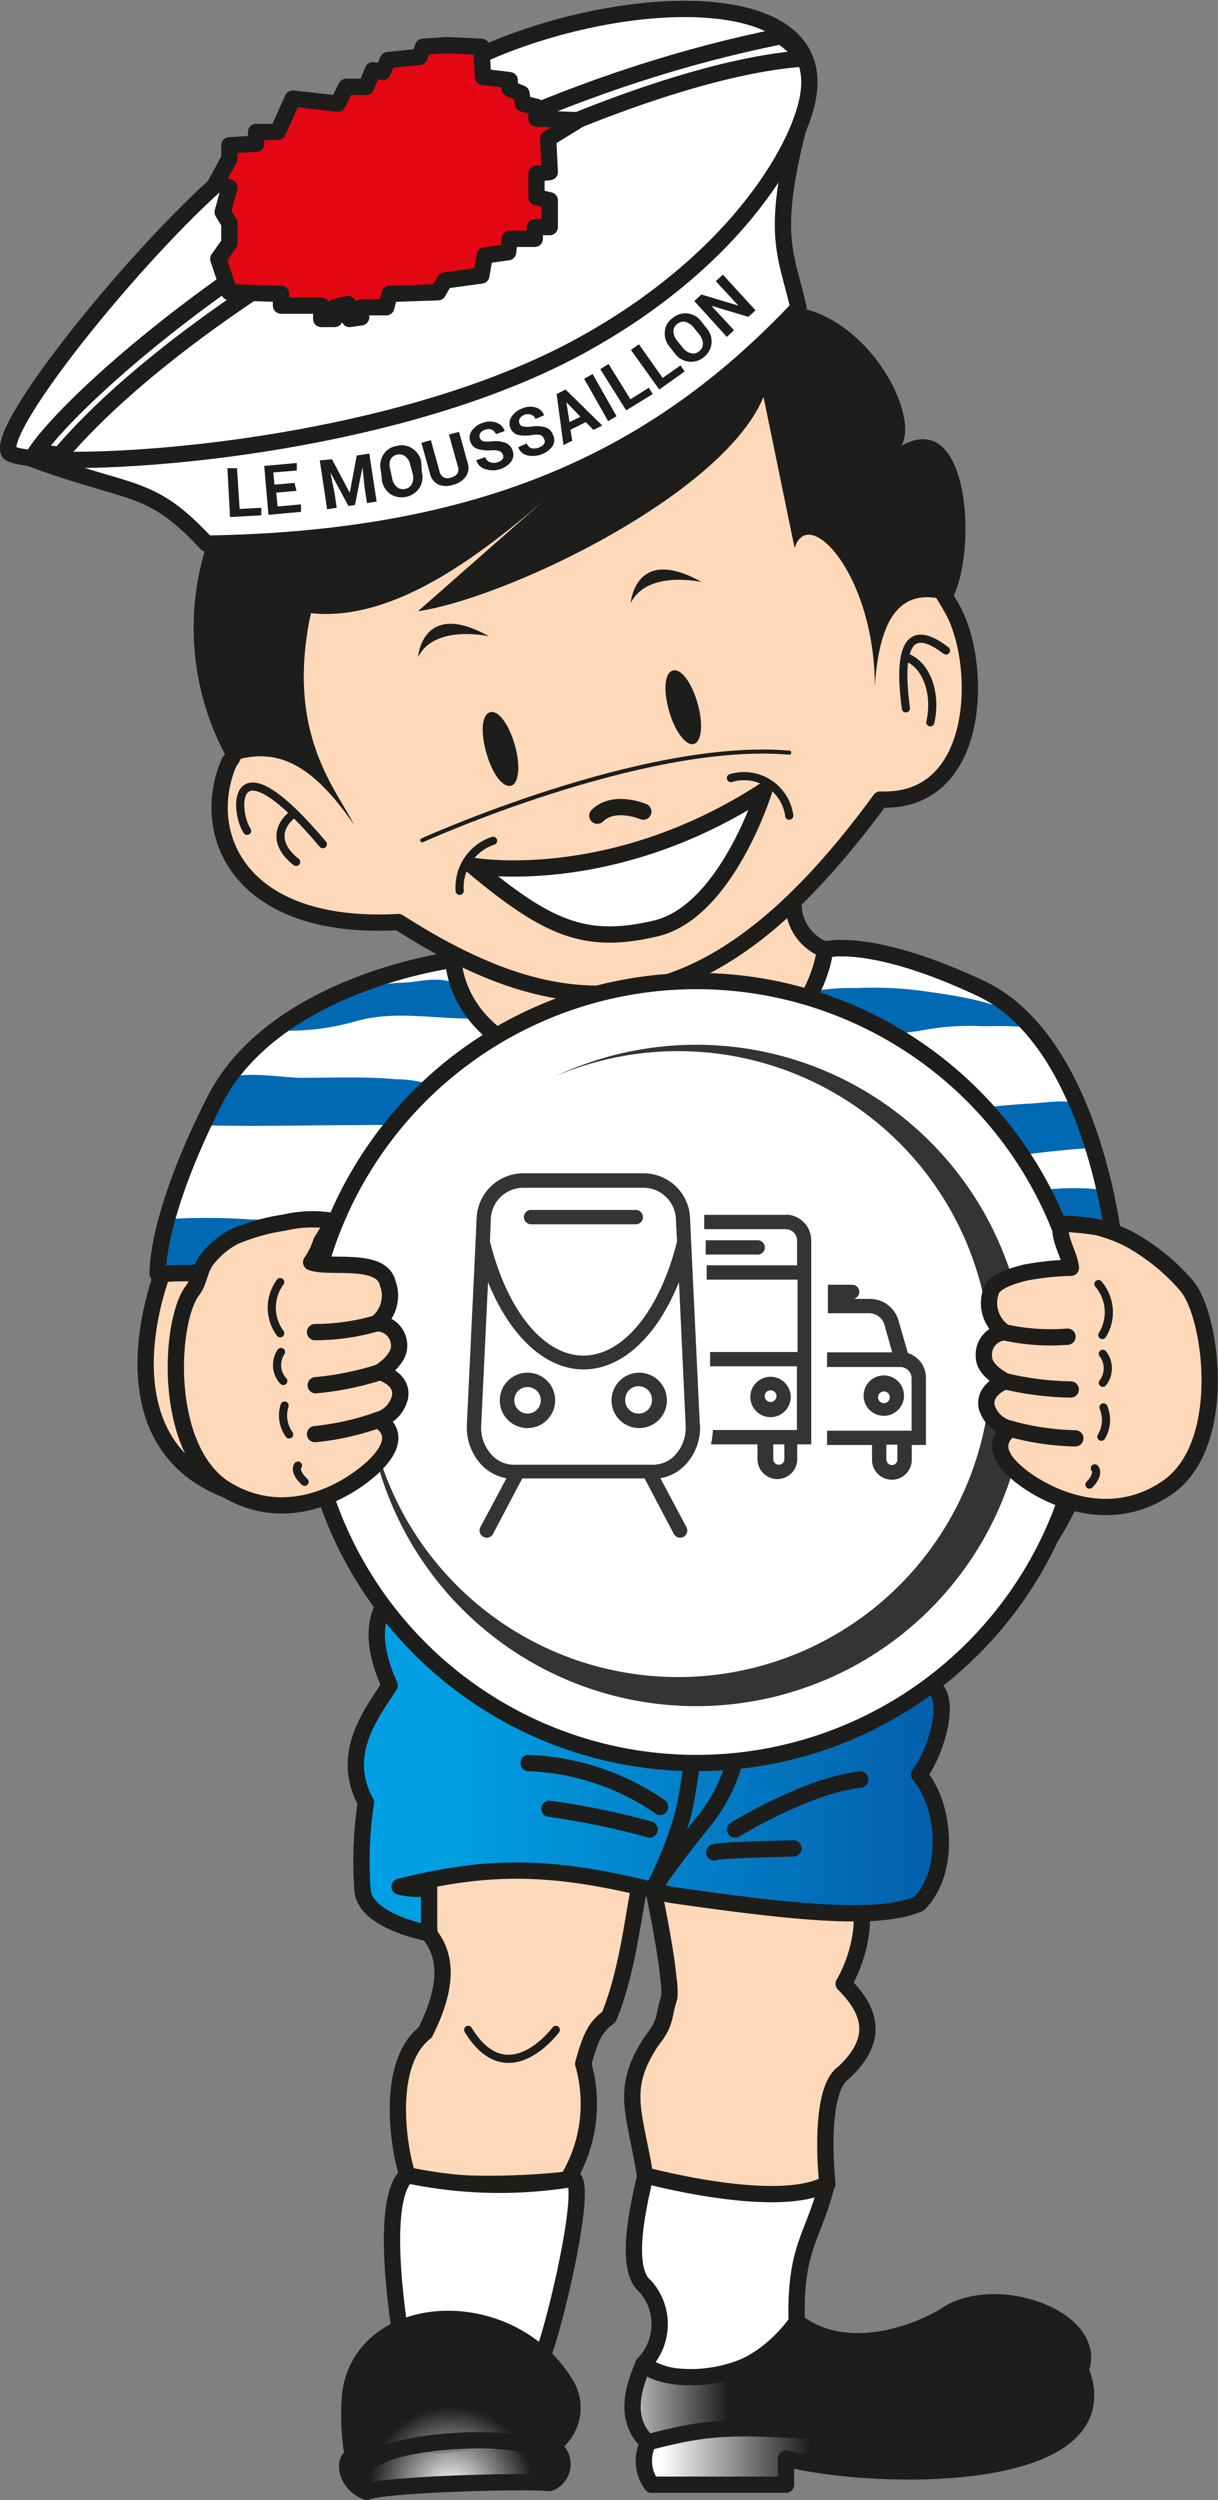 <svg xmlns="http://www.w3.org/2000/svg" xmlns:xlink="http://www.w3.org/1999/xlink" viewBox="0 0 74.77 153.47"><rect x="0" y="0" width="74.77" height="153.47" fill="#808080" stroke="none"/><defs><style>.cls-1,.cls-13,.cls-9{fill:#fdd9b9;}.cls-1,.cls-10,.cls-11,.cls-13,.cls-15,.cls-18,.cls-3,.cls-4,.cls-8{stroke:#1d1d1b;stroke-linecap:round;stroke-linejoin:round;}.cls-2{fill:url(#Nouvelle_nuance_de_dégradé_1);}.cls-10,.cls-15,.cls-16,.cls-3{fill:none;}.cls-17,.cls-4{fill:#fff;}.cls-5{fill:url(#radial-gradient);}.cls-6{fill:url(#linear-gradient);}.cls-7{fill:url(#linear-gradient-2);}.cls-8{fill:#967c29;}.cls-10,.cls-13{stroke-width:0.5px;}.cls-11{fill:#9d9d9c;}.cls-12{fill:#0069b4;}.cls-14{fill:#1d1d1b;}.cls-15{stroke-width:0.25px;}.cls-18{fill:#e30613;}.cls-19,.cls-20{fill:#323534;}.cls-19{fill-rule:evenodd;}</style><linearGradient id="Nouvelle_nuance_de_dégradé_1" x1="298.01" y1="451.55" x2="339.26" y2="451.55" gradientUnits="userSpaceOnUse"><stop offset="0" stop-color="#009fe3"/><stop offset="1" stop-color="#054798"/><stop offset="1" stop-color="#0069b4"/></linearGradient><radialGradient id="radial-gradient" cx="298.32" cy="498.86" r="5.03" gradientUnits="userSpaceOnUse"><stop offset="0" stop-color="#fff"/><stop offset="1" stop-color="#1d1d1b"/></radialGradient><linearGradient id="linear-gradient" x1="307.01" y1="491.77" x2="315.34" y2="491.77" xlink:href="#radial-gradient"/><linearGradient id="linear-gradient-2" x1="311.15" y1="495.1" x2="320.33" y2="495.1" xlink:href="#radial-gradient"/></defs><g id="mouss"><path class="cls-1" d="M297,464.85c1.09,1.37,1.09,3.28-.28,6-2.46,1.92-1.64,7.11-1.09,8.75,2.19.82,7.86.54,9.84.27a8.92,8.92,0,0,0,.95-7.1c.48-1.71.75-2.26,1.58-2.87,1.73-4.22,1.57-9.59,2.66-9.32-3.55-1.09-12.14-1.71-14.59-.62C296.61,460.79,297,464.85,297,464.85Z" transform="translate(-270.62 -346.09)"/><path class="cls-1" d="M323.22,462.14c.75,1.84,0,4.35-.81,5.72,1.77,1.77,2.11,3.48,0,5.46-1.64,1.1-1,6.83-1,6.83a7.4,7.4,0,0,1-2.53.82c-1.91.55-7.55-.93-8.64-1.2-.62-4-1.63-5.4.41-8.44.89-1.1.68-1.5,1.06-2.65a5.62,5.62,0,0,0-.07-1.23c-.13-1.78-1.16-6.61-1.16-6.61A97.69,97.69,0,0,0,323.22,462.14Z" transform="translate(-270.62 -346.09)"/><path class="cls-2" d="M295.08,438.62c-1.36,1.37-.82,4.1-.27,5.19-1.37,1.37-1.37,3.28-.27,5.74-1.07,1.67-3.1,4.17-1.46,7.18a24.45,24.45,0,0,0-.2,5.47c.27,1.89,4.08,2.56,4.08,2.56V462a5.45,5.45,0,0,1-1.81-.1c5.47-1.36,9.49-1.42,16.59.49,7.65,1.1,12.84,1.64,15.3.55,1.92-1.91,1.64-6,0-7.92,1.1-1.37,2.19-5.2.55-5.47.55-1.64-.27-5.19-1.09-5.74,2.46-.54,1.64-5.19-.28-5.46C315.58,441.35,306.56,441.08,295.08,438.62Z" transform="translate(-270.62 -346.09)"/><path class="cls-3" d="M295.08,438.62c-1.36,1.37-.82,4.1-.27,5.19-1.37,1.37-1.37,3.28-.27,5.74-1.07,1.67-3.1,4.17-1.46,7.18a24.45,24.45,0,0,0-.2,5.47c.27,1.89,4.08,2.56,4.08,2.56V462a5.45,5.45,0,0,1-1.81-.1c5.47-1.36,9.49-1.42,16.59.49,7.65,1.1,12.84,1.64,15.3.55,1.92-1.91,1.64-6,0-7.92,1.1-1.37,2.19-5.2.55-5.47.55-1.64-.27-5.19-1.09-5.74,2.46-.54,1.64-5.19-.28-5.46C315.58,441.35,306.56,441.08,295.08,438.62Z" transform="translate(-270.62 -346.09)"/><path class="cls-4" d="M310.24,479.62c-.41,1.78-1.36,5.73,0,6.82a3.5,3.5,0,0,1-.14,4.78c2.05,1.37,6.42,1.5,9.43-2.6-.14-4.64,1.09-5.29,1.84-8.47C318.33,481.81,310.24,479.62,310.24,479.62Z" transform="translate(-270.62 -346.09)"/><path class="cls-4" d="M295.63,479.61c-.48.34-1.68,2-.31,10.57,3.69-.55,6.05-2,8.51.77.82-1.78,3.28-12.3,1.64-11.07A27.39,27.39,0,0,1,295.63,479.61Z" transform="translate(-270.62 -346.09)"/><path class="cls-5" d="M304.35,496.19a1.24,1.24,0,0,1,0,2.32c-1.42-.17-10.23.08-11.2.54-1.23-.41-1.55-1.93-.87-2.2a14.8,14.8,0,0,1-.16-3.84c.79-5.77,9.86-6.25,13.27-.51a2.78,2.78,0,0,1-1.45,4c-2.18-1.1-8.57-.58-10.18.44" transform="translate(-270.62 -346.09)"/><path class="cls-3" d="M304.35,496.19a1.24,1.24,0,0,1,0,2.32c-1.42-.17-10.23.08-11.2.54-1.23-.41-1.55-1.93-.87-2.2a14.8,14.8,0,0,1-.16-3.84c.79-5.77,9.86-6.25,13.27-.51a2.78,2.78,0,0,1-1.45,4c-2.18-1.1-8.57-.58-10.18.44" transform="translate(-270.62 -346.09)"/><path class="cls-6" d="M310.11,491.22c1.5,1.37,7.24,1.23,9.43-2.6,3.41,2.6,8.26.21,9.22-.47,4.51-2.87,15.78,3.21.89,8-7.65-.82-13.39-1.85-19.23-.1C308.78,494.53,309.6,492.45,310.11,491.22Z" transform="translate(-270.62 -346.09)"/><path class="cls-3" d="M310.11,491.22c1.5,1.37,7.24,1.23,9.43-2.6,3.41,2.6,8.26.21,9.22-.47,4.51-2.87,15.78,3.21.89,8-7.65-.82-13.39-1.85-19.23-.1C308.78,494.53,309.6,492.45,310.11,491.22Z" transform="translate(-270.62 -346.09)"/><path class="cls-7" d="M310.42,496a2.51,2.51,0,0,0,.2,2.61h8.25V497c5.64,1.43,20.85,1.62,18.09-5.45a10.66,10.66,0,0,1-9.53,4.37C316.12,494.91,314.89,494.84,310.42,496Z" transform="translate(-270.62 -346.09)"/><path class="cls-3" d="M310.42,496a2.51,2.51,0,0,0,.2,2.61h8.25V497c5.64,1.43,20.85,1.62,18.09-5.45a10.66,10.66,0,0,1-9.53,4.37C316.12,494.91,314.89,494.84,310.42,496Z" transform="translate(-270.62 -346.09)"/><path class="cls-3" d="M314.47,459.8s-.39-.13,4.86-.25" transform="translate(-270.62 -346.09)"/><path class="cls-8" d="M298.17,443.4s6.05.65,7.72.65a4.85,4.85,0,0,1-.13-3.58l-7.4-1.3A31.62,31.62,0,0,0,298.17,443.4Z" transform="translate(-270.62 -346.09)"/><path class="cls-3" d="M315.36,444.57s2.82,7.93-1.53,13.31c-5.12,6.33-2.89,5.09-1.29-.38a26.35,26.35,0,0,0-.38-13.32" transform="translate(-270.62 -346.09)"/><path class="cls-3" d="M311.14,457a15.17,15.17,0,0,0-8.07-2.69" transform="translate(-270.62 -346.09)"/><path class="cls-3" d="M315.75,458.39s4.35-2.68,7.68-3.07" transform="translate(-270.62 -346.09)"/><path class="cls-3" d="M310.5,458.39a46.09,46.09,0,0,0-6.15-1.27" transform="translate(-270.62 -346.09)"/><path class="cls-9" d="M304.74,470.69s-2.95,4-5.38,0" transform="translate(-270.62 -346.09)"/><path class="cls-10" d="M304.74,470.69s-2.95,4-5.38,0" transform="translate(-270.62 -346.09)"/><path class="cls-3" d="M294.55,443.17a9.09,9.09,0,0,0,3.62.23" transform="translate(-270.62 -346.09)"/><path class="cls-3" d="M305.89,444.05a35.42,35.42,0,0,0,4.77.27" transform="translate(-270.62 -346.09)"/><path class="cls-8" d="M309.7,440.5s6.94-.09,9.63-.35c0,0,2.43.58.9,3.65a88.7,88.7,0,0,1-9.84.49S308.91,444.24,309.7,440.5Z" transform="translate(-270.62 -346.09)"/><path class="cls-8" d="M324.32,443.67a7.36,7.36,0,0,0,2.95-.38c1-.51,1.15-3.33-.77-4.87l-2.3.9S326,441.62,324.32,443.67Z" transform="translate(-270.62 -346.09)"/><path class="cls-11" d="M316.26,444.44a1.92,1.92,0,0,0,1.92-1.92h0a1.92,1.92,0,0,0-1.92-1.92h-2.95a1.92,1.92,0,0,0-1.92,1.92h0a1.92,1.92,0,0,0,1.92,1.92Z" transform="translate(-270.62 -346.09)"/><path class="cls-1" d="M338.77,424.8c-.06-1.33-.67-4.29-.81-5.61,0-.54-.87-1.05-1.12-1.5-.53-1-.31-1.57-1-2.36a3.29,3.29,0,0,0-2.26-1.14c-.61,0-1.12.34-1.73.35-1.21,0-2.92-.45-3.82.7-.55.7.24,2.19.24,3A93.37,93.37,0,0,0,329,429.3c.3,1.59.26,5.1-.56,6.48a18.57,18.57,0,0,1-2.08,2.25,5.8,5.8,0,0,0-2.29-.88,6.23,6.23,0,0,0-4,.64,9.92,9.92,0,0,0-1.37,1c-.36.33-.84,1.33-1.28,1.32v.07c.78.06,2-.16,2.68.19-.79.56-2,1.46-2.06,2.48s.44,2.13,1.5,1.57c-.55.43-.54,3,1.48,1.87a1.43,1.43,0,0,0-.14,1.72c.63.61,1.47.17,2.06-.21-.55.87-.26,1.54.74,1.69a9.34,9.34,0,0,0,2.59-.25,2.82,2.82,0,0,0,2.06-1,3.85,3.85,0,0,0,.86-1.47c1.31-1.07,2.76-2.77,3.33-3.28,3.85-3.47,4.69-7.54,6-11.63.76-2.32.8-2.48.94-3C339.85,427.42,338.84,426.48,338.77,424.8Z" transform="translate(-270.62 -346.09)"/><path class="cls-1" d="M280.59,424.25s-4.34,10.9,4.8,13.59,10.67-16.45,8.07-18.5S280.59,424.25,280.59,424.25Z" transform="translate(-270.62 -346.09)"/><path class="cls-1" d="M319.33,401.61a3,3,0,0,0,2.46,2.92c-2.72,13.8-25.83,13.8-23.56.35C306.21,400.91,307.81,402.67,319.33,401.61Z" transform="translate(-270.62 -346.09)"/><path class="cls-4" d="M298.46,405s-11,1.4-14.68,8.68-3.47,10.61-3.47,10.61a59.59,59.59,0,0,1,9.82.33c3.52.63,4,.65,4,.65s-.62,3.55-.64,3.77a31.65,31.65,0,0,0,.21,6.67,8.43,8.43,0,0,0,.27,2.09c.59,1,2.61,1,3.65,1.28a32.55,32.55,0,0,0,3.41.65,70.73,70.73,0,0,0,10.49.57c11.54-.09,14.23-1,15-2.73s1.23-14.14,1.23-14.14a12.46,12.46,0,0,1,6.15-1.59l5.08.34s-1.33-12.21-8.16-15.42-9.56-2.37-9.56-2.37-.68,8-11.77,7.67S298.46,405,298.46,405Z" transform="translate(-270.62 -346.09)"/><path class="cls-12" d="M320.81,406.89a13.23,13.23,0,0,1,2.36-.15,23,23,0,0,1,4.39.22c2.23.32,5.46.78,7.08,2.56-.53-.58-3.08-.42-3.8-.44a15.52,15.52,0,0,0-3.79.29,24,24,0,0,1-3.81.24,17.39,17.39,0,0,1-4.67-.17c.83-.58.86-1.53,1.55-2.2A1.61,1.61,0,0,1,320.81,406.89Z" transform="translate(-270.62 -346.09)"/><path class="cls-12" d="M287.82,409.23c.2-1.51,2.87-1.71,4-2.13a11.17,11.17,0,0,1,3.63-.69c1-.06,2.37-.48,3.26.19.18.13.44.8.61,1s.65.49.8,1c-2.54.11-5.09-.53-7.59.16a15,15,0,0,1-4.7.59Z" transform="translate(-270.62 -346.09)"/><path class="cls-12" d="M283.59,413.12a4,4,0,0,1,.24-.35c.87-1.17,3.87-.52,5.31-.52,1.93,0,3.89-.09,5.79.09a6.81,6.81,0,0,1,2.06.31,3.71,3.71,0,0,0,1.64.52c1.68.05,3.37-.18,5.05-.25,4.5-.18,9.07-.49,13.57-.48,3.61,0,6.95,2.39,10.54,2,1.95-.21,3.93-.48,5.87-.6.64,0,2.42-.31,3,0s.25.38.42,1,.87,1.08.91,1.7c-1.67.08-3.25.27-4.89.47a26.58,26.58,0,0,1-3.77.46A44.1,44.1,0,0,1,323,417l-8.08-1.32a59.49,59.49,0,0,0-9.89-.56c-2.79.05-5.75.89-8.47.3a15.91,15.91,0,0,0-3.46-.27c-3.49,0-7,.11-10.48,0A5.78,5.78,0,0,1,283.59,413.12Z" transform="translate(-270.62 -346.09)"/><path class="cls-12" d="M296,424.58c-.5.21-1,.42-1.49.59s-2.07-.46-2.74-.57c-3.69-.58-7.5-.48-11.25-.78.25-1-.22-1.94,0-2.87a37.92,37.92,0,0,1,5.54,0c1.33,0,2.62.07,3.95.19,1.56.14,3.1.35,4.65.58a4.34,4.34,0,0,0,1.39.15c1-.2,2.08-.78,3.2-.95,1.42-.21,2.9-.23,4.32-.57,1.74-.43,3.57-.22,5.34-.52a22,22,0,0,1,5.49.11c3.9.33,7.78.87,11.64,1.45a3.4,3.4,0,0,0,2.28-.29,21.66,21.66,0,0,1,5.51-1.84,15.45,15.45,0,0,1,4.45-.14,7.41,7.41,0,0,1,.49,2.9c-2.63.15-5.28,0-7.86.27-.9.1-2.11,0-2.85.59-.26.21-.37.76-.66.93-.88.49-2.72-.26-3.67-.37-5.47-.66-11.05-.17-16.58,0-2.08.06-4.15.07-6.24.22A16.11,16.11,0,0,0,296,424.58Z" transform="translate(-270.62 -346.09)"/><path class="cls-12" d="M295.19,431.84c-.95.07-1.77.27-2,.76a7,7,0,0,0,.22-2.51c0-.67-.23-1.53.31-1.84s1.65-.1,2.36-.13,1.63-.17,2.43-.25a124.72,124.72,0,0,1,16.62-.65c4,.12,8.58.2,12.35,1.79a7.84,7.84,0,0,1-.06,3.33s-6.35-.6-6.86-.63c-5-.28-10-.33-15-.21-2.22.06-4.45.14-6.67.32C298.13,431.87,296.53,431.73,295.19,431.84Z" transform="translate(-270.62 -346.09)"/><path class="cls-12" d="M294,437.76a101.9,101.9,0,0,1,17.86-1.68c4.5,0,9.35-.07,13.67,1.26a5.1,5.1,0,0,0,.78.14c.5,2.1-4,2.06-5.14,2.33a22.72,22.72,0,0,1-3.58.52,19.06,19.06,0,0,1-5.49.05c-2.1-.44-4.51-.08-6.69-.19C301.91,440,296.9,439.85,294,437.76Z" transform="translate(-270.62 -346.09)"/><path class="cls-3" d="M298.46,405s-11,1.4-14.68,8.68-3.47,10.61-3.47,10.61a59.59,59.59,0,0,1,9.82.33c3.52.63,4,.65,4,.65s-.62,3.55-.64,3.77a31.65,31.65,0,0,0,.21,6.67,8.43,8.43,0,0,0,.27,2.09c.59,1,2.61,1,3.65,1.28a32.55,32.55,0,0,0,3.41.65,70.73,70.73,0,0,0,10.49.57c11.54-.09,14.23-1,15-2.73s1.23-14.14,1.23-14.14a12.46,12.46,0,0,1,6.15-1.59l5.08.34s-1.33-12.21-8.16-15.42-9.56-2.37-9.56-2.37-.68,8-11.77,7.67S298.46,405,298.46,405Z" transform="translate(-270.62 -346.09)"/><path class="cls-1" d="M326.36,438a5.8,5.8,0,0,0-2.29-.88,6.23,6.23,0,0,0-4,.64,9.92,9.92,0,0,0-1.37,1c-.36.33-.84,1.33-1.28,1.32v.07c.78.06,2-.16,2.68.19-.79.56-2,1.46-2.06,2.48s.44,2.13,1.5,1.57c-.55.43-.54,3,1.48,1.87a1.43,1.43,0,0,0-.14,1.72c.63.61,1.47.17,2.06-.21-.55.87-.26,1.54.74,1.69a9.34,9.34,0,0,0,2.59-.25,2.82,2.82,0,0,0,2.06-1,3.85,3.85,0,0,0,.86-1.47c1.31-1.07,2.76-2.77,3.33-3.28" transform="translate(-270.62 -346.09)"/><path class="cls-1" d="M319.59,444.36a10.49,10.49,0,0,1,2.42-2.13" transform="translate(-270.62 -346.09)"/><path class="cls-1" d="M320.93,446.34a13.76,13.76,0,0,1,2.32-1.9" transform="translate(-270.62 -346.09)"/><path class="cls-1" d="M322.93,447.76a6.42,6.42,0,0,1,1.77-1.16" transform="translate(-270.62 -346.09)"/><path class="cls-13" d="M323.43,441.84a1.52,1.52,0,0,1,.61,1.27" transform="translate(-270.62 -346.09)"/><path class="cls-13" d="M324.8,444.32a1.11,1.11,0,0,1,.56.92" transform="translate(-270.62 -346.09)"/><path class="cls-13" d="M326.1,447s.46.37.41.74" transform="translate(-270.62 -346.09)"/><path class="cls-13" d="M322,439.58s.8.48.76,1.13" transform="translate(-270.62 -346.09)"/><path class="cls-1" d="M284.7,392.85c-1.91,4.37.54,10.38,10.38,9.84,10.66,6.83,19.2,6.69,29.58-7.52,6.21.25,6.27-8.21,4.49-11.56-1.22-2.29-10.72-16.79-10.72-16.79-6.28,9.84-30.39,12.92-33.67,14C284.76,380.83,286.06,391.49,284.7,392.85Z" transform="translate(-270.62 -346.09)"/><path class="cls-4" d="M320,352.52c-2.18,7.92-1.18,8.91-.36,12.46-8.74,9.29-19.4,14.21-36.34,14.48-3.55-3.82-4.51-2.87-11.06-5.33C305.3,365,311.56,365.08,320,352.52Z" transform="translate(-270.62 -346.09)"/><path class="cls-14" d="M285.33,377.33l1.33-.07,0,.46-1.92.11-.16-3,.59,0Z" transform="translate(-270.62 -346.09)"/><path class="cls-14" d="M288.82,376.22l-1.24.11.08.85,1.44-.13,0,.46-2,.18-.26-3,2-.18,0,.46-1.44.12.07.75,1.23-.11Z" transform="translate(-270.62 -346.09)"/><path class="cls-14" d="M291,374.28l1.09,2.06h0l.43-2.29.77-.12.45,2.95-.59.09-.14-.88-.14-1.31h0l-.46,2.31-.4.06-1.11-2.06h0l.26,1.29.13.88-.59.09-.45-3Z" transform="translate(-270.62 -346.09)"/><path class="cls-14" d="M296.51,375.05a1.22,1.22,0,0,1-.15,1,1.31,1.31,0,0,1-1.76.38,1.31,1.31,0,0,1-.53-.82L294,375a1.32,1.32,0,0,1,.15-1,1.15,1.15,0,0,1,.8-.53,1.18,1.18,0,0,1,1,.16,1.25,1.25,0,0,1,.53.81Zm-.7-.4a.89.89,0,0,0-.29-.53A.57.57,0,0,0,295,374a.58.58,0,0,0-.42.32.92.92,0,0,0,0,.6l.11.53a.89.89,0,0,0,.29.53.57.57,0,0,0,.51.12.56.56,0,0,0,.42-.32.92.92,0,0,0,.05-.6Z" transform="translate(-270.62 -346.09)"/><path class="cls-14" d="M298.8,372.6l.53,1.91a.94.94,0,0,1-.12.84,1.3,1.3,0,0,1-.76.49,1.28,1.28,0,0,1-.91,0,1,1,0,0,1-.52-.66l-.53-1.91.58-.16.53,1.91a.54.54,0,0,0,.27.38.57.57,0,0,0,.45,0,.66.66,0,0,0,.39-.26.57.57,0,0,0,0-.47l-.53-1.91Z" transform="translate(-270.62 -346.09)"/><path class="cls-14" d="M301.49,374a.35.35,0,0,0-.21-.22,1.11,1.11,0,0,0-.46-.05,2.48,2.48,0,0,1-.88-.08.69.69,0,0,1-.45-.46.71.71,0,0,1,.1-.67,1.35,1.35,0,0,1,.68-.48,1.21,1.21,0,0,1,.84,0,.78.78,0,0,1,.49.51h0l-.54.19a.46.46,0,0,0-.24-.27.53.53,0,0,0-.41,0,.56.56,0,0,0-.32.22.32.32,0,0,0,0,.3.29.29,0,0,0,.21.19,2.25,2.25,0,0,0,.53,0,1.84,1.84,0,0,1,.82.09.78.78,0,0,1,.44.48.72.72,0,0,1-.09.67,1.33,1.33,0,0,1-.69.47,1.4,1.4,0,0,1-.88,0,.79.79,0,0,1-.57-.55h0l.55-.19a.45.45,0,0,0,.29.31.65.65,0,0,0,.47,0,.6.6,0,0,0,.32-.21A.32.32,0,0,0,301.49,374Z" transform="translate(-270.62 -346.09)"/><path class="cls-14" d="M304,373a.35.35,0,0,0-.22-.21,1.38,1.38,0,0,0-.47,0,2.45,2.45,0,0,1-.88,0,.71.71,0,0,1-.48-.43.73.73,0,0,1,.06-.67,1.28,1.28,0,0,1,.65-.52,1.19,1.19,0,0,1,.84-.07.76.76,0,0,1,.52.48h0l-.53.23a.42.42,0,0,0-.26-.26.6.6,0,0,0-.41,0,.57.57,0,0,0-.3.24.34.34,0,0,0,0,.31.28.28,0,0,0,.22.17,1.52,1.52,0,0,0,.53,0,2,2,0,0,1,.83.05.71.71,0,0,1,.46.45.69.69,0,0,1,0,.67,1.34,1.34,0,0,1-.65.52,1.51,1.51,0,0,1-.88.09.78.78,0,0,1-.6-.51h0l.53-.23a.46.46,0,0,0,.31.3.78.78,0,0,0,.46-.06.66.66,0,0,0,.31-.24A.32.32,0,0,0,304,373Z" transform="translate(-270.62 -346.09)"/><path class="cls-14" d="M306.58,372l-.94.47.11.67-.54.27-.42-3.13.55-.28,2.25,2.21-.54.27Zm-1,0,.67-.33-.86-.89h0Z" transform="translate(-270.62 -346.09)"/><path class="cls-14" d="M308.47,371.64l-.52.3-1.47-2.6.52-.29Z" transform="translate(-270.62 -346.09)"/><path class="cls-14" d="M309.32,370.6l1.13-.71.24.39-1.63,1-1.59-2.53.51-.32Z" transform="translate(-270.62 -346.09)"/><path class="cls-14" d="M311.3,369.29l1.09-.77.26.37L311.09,370l-1.74-2.43.49-.35Z" transform="translate(-270.62 -346.09)"/><path class="cls-14" d="M314,366.24a1.22,1.22,0,0,1-.17,1.77,1.21,1.21,0,0,1-.93.28,1.23,1.23,0,0,1-.84-.49l-.33-.42a1.24,1.24,0,0,1-.3-.92,1.14,1.14,0,0,1,.47-.84,1.2,1.2,0,0,1,.93-.29,1.23,1.23,0,0,1,.84.49Zm-.8-.05a1,1,0,0,0-.5-.34.58.58,0,0,0-.51.13.55.55,0,0,0-.23.47,1,1,0,0,0,.23.56l.34.42a.9.9,0,0,0,.5.34.54.54,0,0,0,.51-.12.59.59,0,0,0,.23-.48,1,1,0,0,0-.23-.56Z" transform="translate(-270.62 -346.09)"/><path class="cls-14" d="M317,365.14l-.44.4-2.27-.68h0l1.39,1.5-.44.41-2-2.2.44-.4,2.27.68h0l-1.39-1.5.44-.4Z" transform="translate(-270.62 -346.09)"/><path class="cls-10" d="M285.79,397.09c-.82-1.23-1-5.88,4.65.82" transform="translate(-270.62 -346.09)"/><path class="cls-10" d="M288.52,396.13c-.95.82-.95,1.91.28,2.87" transform="translate(-270.62 -346.09)"/><path class="cls-10" d="M326.23,389.57c-.27-2.05-.55-5.87,2.46-3.55" transform="translate(-270.62 -346.09)"/><path class="cls-10" d="M326.23,386.43c1.23.41,1.91,2.19,1.5,4" transform="translate(-270.62 -346.09)"/><path class="cls-14" d="M283.33,379.46c12.57-.27,25.69-3.55,36.34-14.48,4.38.82,7.38,6.56,6.29,8.47,4.37-2.46,4.64,7.11,3,9.56-3.28-1.09-4.37,1.37-4.64,5.2,0-6.83-4.1-11.21-4.92-8.47l-1.91-9.29c-2.46,6-15.74,12.35-21.21,13.16l7.82-6.88c-4.32,3.73-9.47,7.52-14.39,7l-.09.41c-1.37,7.1,1.64,10.38,2.73,12.57-2.46-3.56-4.65-4.92-7.65-3.83A16.64,16.64,0,0,1,283.33,379.46Z" transform="translate(-270.62 -346.09)"/><path class="cls-15" d="M296.54,397.67s13.57-6.15,22.53-5.38" transform="translate(-270.62 -346.09)"/><path class="cls-3" d="M310.11,395.91s-1.79-.77-2.82.25" transform="translate(-270.62 -346.09)"/><path class="cls-14" d="M302,394.32c.48-.14.58-1.26.22-2.51s-1-2.15-1.52-2-.58,1.26-.22,2.51S301.47,394.46,302,394.32Z" transform="translate(-270.62 -346.09)"/><path class="cls-14" d="M313.22,391.76c.48-.14.58-1.26.22-2.51s-1-2.15-1.52-2-.58,1.26-.22,2.51S312.74,391.9,313.22,391.76Z" transform="translate(-270.62 -346.09)"/><path class="cls-14" d="M300.64,385.15s-3.33-.77-4.36,1.28C296.28,386.43,296.54,382.85,300.64,385.15Z" transform="translate(-270.62 -346.09)"/><path class="cls-16" d="M300.64,385.15s-3.33-.77-4.36,1.28C296.28,386.43,296.54,382.85,300.64,385.15Z" transform="translate(-270.62 -346.09)"/><path class="cls-14" d="M313.7,381.82s-3.33-.77-4.36,1.28C309.34,383.1,309.6,379.52,313.7,381.82Z" transform="translate(-270.62 -346.09)"/><path class="cls-16" d="M313.7,381.82s-3.33-.77-4.36,1.28C309.34,383.1,309.6,379.52,313.7,381.82Z" transform="translate(-270.62 -346.09)"/><path class="cls-17" d="M299.61,399.23s8.45,1.54,17.92-4.61c0,0-2.3,7.43-6.65,8.46S304.22,403.08,299.61,399.23Z" transform="translate(-270.62 -346.09)"/><path class="cls-3" d="M299.61,399.23s8.45,1.54,17.92-4.61c0,0-2.3,7.43-6.65,8.46S304.22,403.08,299.61,399.23Z" transform="translate(-270.62 -346.09)"/><path class="cls-10" d="M300.89,397.7a3,3,0,0,0-2.05,3.07" transform="translate(-270.62 -346.09)"/><path class="cls-10" d="M319.07,396.16a2.8,2.8,0,0,0-3.58-2.31" transform="translate(-270.62 -346.09)"/><path class="cls-4" d="M271.17,373.86c-.82-1.5,7.79-12.16,13.12-16.8l.41-1.23,1.23-.41,2.05-.82.82-2.05,2.86.41.41-1.09,1.37-.14.41-1,.68.14.14-.68L297,350l-.13-.68,3.28.14c8.59-3.88,21.24-4.39,20.08,2.53-.55,3.32-4.7,10.46-14.57,15.65C292.69,374.41,272.27,375,271.17,373.86Z" transform="translate(-270.62 -346.09)"/><path class="cls-3" d="M272.81,373.86c2.73-4.1,21.18-20.63,45.77-25.55,0,0,1.45,1.05,1.37,1.37-11.75.82-36.35,13.39-45.64,24.32Z" transform="translate(-270.62 -346.09)"/><polygon class="cls-18" points="14.08 17.94 13.4 15.89 14.08 14.93 14.08 13.7 13.67 13.02 14.08 11.52 13.26 11.24 14.08 9.74 14.08 8.92 15.72 8.82 15.72 8.1 17.05 8.1 17.97 6.05 20.74 6.36 21.25 5.33 22.48 5.33 22.89 4.31 23.5 4.41 23.81 3.69 25.76 3.49 25.97 2.87 27.4 2.77 29.55 2.87 29.65 4.72 31.29 4.92 31.29 5.44 32.01 5.74 32.11 6.36 32.93 6.56 32.93 7.28 35.49 7.38 33.65 8.51 33.75 10.56 32.93 10.66 32.93 12.1 33.75 12.3 33.75 13.94 32.83 13.94 32.83 14.66 31.29 14.66 31.19 15.48 29.76 15.68 29.55 16.91 27.3 17.22 26.89 17.94 23.92 18.04 23.71 18.86 22.17 18.86 22.17 19.48 21.46 19.58 21.36 18.66 20.54 18.86 20.54 19.58 19.72 19.58 19.72 18.76 17.25 18.76 17.25 18.04 14.08 17.94"/><path class="cls-4" d="M337.37,430.31a24,24,0,1,1-24-24A24,24,0,0,1,337.37,430.31Z" transform="translate(-270.62 -346.09)"/><path class="cls-19" d="M312.24,410.25a20.3,20.3,0,1,1-19.15,21.39c0-.12,0-.24,0-.36a19.21,19.21,0,1,0,11.65-19.14,20.43,20.43,0,0,1,7.51-1.89" transform="translate(-270.62 -346.09)"/><path class="cls-1" d="M333,436.46c1.42,1.26,5.53,3.56,9.31.92S345,426.76,343.45,425a12.72,12.72,0,0,0-3.46-2.82,9.31,9.31,0,0,0-2-.76,15.44,15.44,0,0,0-2.26-.21c-.13,1,.53,1.82.63,2.7a16.77,16.77,0,0,0-2.82.3c-.59.16-2,.5-2.12,1.26a2.15,2.15,0,0,0,.88,2.4,1.37,1.37,0,0,0-1.28,1.5c0,.89,1.31,1.5,1.31,1.5s-1.39.5-1.13,1.61a1.93,1.93,0,0,0,1.48,1.32S331,434.73,333,436.46Z" transform="translate(-270.62 -346.09)"/><path class="cls-10" d="M338.05,424.91a2.66,2.66,0,0,1,.24,3.13" transform="translate(-270.62 -346.09)"/><path class="cls-10" d="M338.32,429.19a1.45,1.45,0,0,1,0,1.78" transform="translate(-270.62 -346.09)"/><path class="cls-10" d="M338.36,432.48a2,2,0,0,1-.13,1.8" transform="translate(-270.62 -346.09)"/><path class="cls-10" d="M337.83,436.22c.3.39-.33,1-.33,1" transform="translate(-270.62 -346.09)"/><path class="cls-1" d="M332.32,427.88a13.12,13.12,0,0,0,3.83.26" transform="translate(-270.62 -346.09)"/><path class="cls-1" d="M332.35,430.88a18.57,18.57,0,0,0,4,.5" transform="translate(-270.62 -346.09)"/><path class="cls-1" d="M332.7,433.81a16.08,16.08,0,0,0,3.93.57" transform="translate(-270.62 -346.09)"/><path class="cls-1" d="M293.76,435.91c-1.32,1.37-5.24,4-9.21,1.64s-3.55-10.37-2.11-12.25c.43-.56.42-1.3.89-1.9A5.19,5.19,0,0,1,285,422a12.43,12.43,0,0,1,3.06-.86,7.5,7.5,0,0,1,3-.1,9.81,9.81,0,0,1-.71,1.24,4.83,4.83,0,0,1-.63,1.29c1,.43,4.32-.37,4.7,1.29a2.15,2.15,0,0,1-.69,2.46,1.36,1.36,0,0,1,1.39,1.4c0,.88-1.18,1.59-1.18,1.59s1.42.39,1.24,1.51a1.91,1.91,0,0,1-1.37,1.44S295.57,434,293.76,435.91Z" transform="translate(-270.62 -346.09)"/><path class="cls-10" d="M287.82,424.79a2.65,2.65,0,0,0,0,3.14" transform="translate(-270.62 -346.09)"/><path class="cls-10" d="M287.87,429.08a1.45,1.45,0,0,0,.14,1.78" transform="translate(-270.62 -346.09)"/><path class="cls-10" d="M288.09,432.37a2,2,0,0,0,.28,1.77" transform="translate(-270.62 -346.09)"/><path class="cls-10" d="M288.91,436.05c-.27.41.41,1,.41,1" transform="translate(-270.62 -346.09)"/><path class="cls-1" d="M293.76,427.31a13.46,13.46,0,0,1-3.8.55" transform="translate(-270.62 -346.09)"/><path class="cls-1" d="M294,430.3a18.56,18.56,0,0,1-4,.82" transform="translate(-270.62 -346.09)"/><path class="cls-1" d="M293.84,433.25a16.26,16.26,0,0,1-3.88.87" transform="translate(-270.62 -346.09)"/><path class="cls-20" d="M309.86,430.35a1.7,1.7,0,1,0,1.7,1.69A1.7,1.7,0,0,0,309.86,430.35Zm0,2.51A.82.82,0,0,1,309,432a.82.82,0,0,1,1.64,0A.82.82,0,0,1,309.86,432.86Zm.23-12.06a.44.44,0,0,0-.44-.44h-6.43a.44.44,0,0,0-.44.44.44.44,0,0,0,.44.44h6.43A.43.43,0,0,0,310.09,420.8ZM303,430.35a1.7,1.7,0,1,0,1.7,1.69A1.69,1.69,0,0,0,303,430.35Zm0,2.51a.82.82,0,0,1-.81-.82.81.81,0,0,1,.81-.81.82.82,0,0,1,.82.81A.82.82,0,0,1,303,432.86Zm10.58.66-.53-11.14h0l-.07-1.55a2.86,2.86,0,0,0-2.81-2.72H302.7a2.87,2.87,0,0,0-2.82,2.72l-.07,1.55h0l-.53,11.14a3.38,3.38,0,0,0,.89,2.48,2.79,2.79,0,0,0,1.54.83l-1.6,3a.44.44,0,0,0,.19.6.46.46,0,0,0,.2.05.44.44,0,0,0,.39-.24l1.79-3.4h7.51l1.79,3.4a.44.44,0,0,0,.39.24.54.54,0,0,0,.21-.05.45.45,0,0,0,.18-.6l-1.6-3a2.79,2.79,0,0,0,1.54-.83A3.34,3.34,0,0,0,313.59,433.52Zm-12.83-12.64A2,2,0,0,1,302.7,419h7.48a2,2,0,0,1,1.93,1.89l.07,1.41c-1.06,4.24-3.31,7-5.74,7s-4.68-2.73-5.74-7ZM310.71,436h-8.54a1.84,1.84,0,0,1-1.36-.6,2.46,2.46,0,0,1-.65-1.83l.42-8.78c1.34,3.32,3.51,5.36,5.86,5.36s4.51-2,5.86-5.36l.41,8.78a2.49,2.49,0,0,1-.64,1.83A1.86,1.86,0,0,1,310.71,436Zm8.45-4.15a1.24,1.24,0,1,0-1.23,1.23A1.24,1.24,0,0,0,319.16,431.84Zm-1.59,0a.36.36,0,1,1,.71,0,.36.36,0,0,1-.71,0Zm1.36-11.19h-5.08a.68.68,0,0,1,0,.14l0,.74h5a.7.7,0,0,1,.7.7v1.52H314l0,.88h5.58v4.44h-5.37l0,.88h5.33v3.91h-5.16a4.34,4.34,0,0,1-.12.88h2.86v.91a1.22,1.22,0,1,0,2.44,0v-.91h.86V422.23A1.58,1.58,0,0,0,318.93,420.65Zm-.16,15a.34.34,0,0,1-.34.34.34.34,0,0,1-.34-.34v-.91h.68Zm-1.2-13a.44.44,0,0,0-.44-.44h-3.19l0,.88h3.15A.44.44,0,0,0,317.57,422.63Zm8.54,9.21a1.24,1.24,0,1,0-2.47,0,1.24,1.24,0,0,0,2.47,0Zm-1.59,0a.36.36,0,1,1,.35.35A.36.36,0,0,1,324.52,431.84Zm1.84-2.69-.6-2.09a1.83,1.83,0,0,0-1.73-1.27h-1a.45.45,0,0,0,.34-.43.44.44,0,0,0-.44-.44h-1.49v1.75H324a1,1,0,0,1,.89.63l.5,1.77h-4V430h4.49a.7.7,0,0,1,.7.7v3.21h-5.19v.88h2.76v.91a1.22,1.22,0,1,0,2.44,0v-.91h.87v-4.09A1.58,1.58,0,0,0,326.36,429.15Zm-.65,6.5a.34.34,0,0,1-.34.34.34.34,0,0,1-.34-.34v-.91h.68Z" transform="translate(-270.62 -346.09)"/></g></svg>
